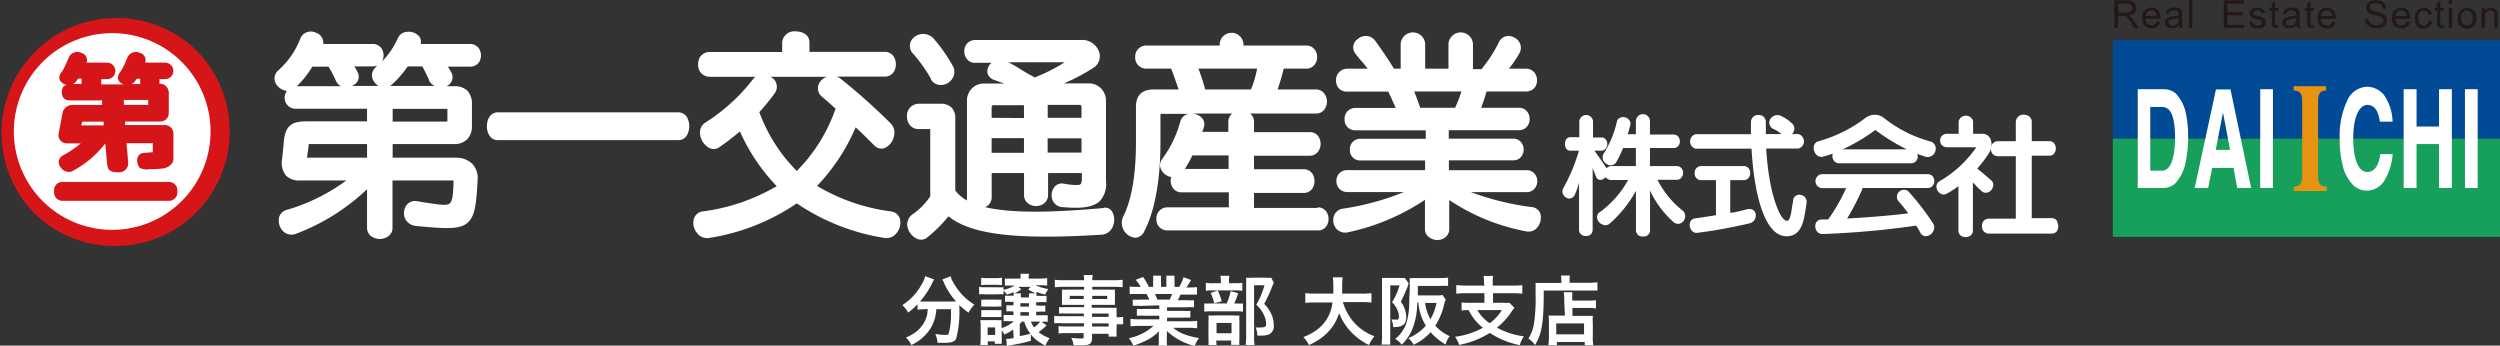 <svg xmlns="http://www.w3.org/2000/svg" viewBox="0 0 333.75 46.14">
  <rect x="0" y="0" width="333.75" height="46.14" fill="#333333" stroke="none"/>
  <defs>
    <style>
      .cls-1 {
        fill: #fff;
      }

      .cls-2 {
        fill: #d61518;
      }

      .cls-3 {
        fill: #014a96;
      }

      .cls-4 {
        fill: #16a05c;
      }

      .cls-5 {
        fill: #e89211;
      }

      .cls-6 {
        fill: #231815;
      }
    </style>
  </defs>
  <g id="レイヤー_2" data-name="レイヤー 2">
    <g id="works">
      <g>
        <path class="cls-1" d="M29.78,17.26A14.39,14.39,0,1,1,15.4,2.85,14.38,14.38,0,0,1,29.78,17.26"/>
        <path class="cls-2" d="M26.17,6.68A15.34,15.34,0,0,0,4.5,28.39a15.2,15.2,0,0,0,10.84,4.45,15.19,15.19,0,0,0,10.83-4.45,15.34,15.34,0,0,0,0-21.71m-10.83,24a13.13,13.13,0,1,1,0-26.25,13.13,13.13,0,0,1,0,26.25"/>
        <path class="cls-2" d="M22.57,26.81a1.12,1.12,0,0,0,1.11-1.12v-.3a1.11,1.11,0,0,0-1.11-1.1H8.32a1.09,1.09,0,0,0-1.1,1.1v.3a1.11,1.11,0,0,0,1.1,1.12Z"/>
        <path class="cls-2" d="M22,16.7l-5.3,0c0-.16,0-.31,0-.48h4.71a1.11,1.11,0,0,0,1.12-1.1V12.57a1.43,1.43,0,0,0,0-.23,1.16,1.16,0,0,0-.19-.61,1.13,1.13,0,0,0-1-.55h-.05v-.62h.74a1.09,1.09,0,0,0,1.11-1.09A1.11,1.11,0,0,0,22.1,8.36H19.38a1,1,0,0,0-.73-1.31A1.23,1.23,0,0,0,17,7.7a15.48,15.48,0,0,1-.82,1.75c-.64.71-.53,1.28,0,1.66l.34.16h-3v-.71h.73A1.09,1.09,0,0,0,15.4,9.47a1.11,1.11,0,0,0-1.11-1.11H11.56a1,1,0,0,0-.72-1.31,1.24,1.24,0,0,0-1.67.65,15.59,15.59,0,0,1-.81,1.75c-.65.71-.53,1.28,0,1.66a2.27,2.27,0,0,0,.5.23c-.48.12-.6.54-.6,1s.19,1.06,1.06,1.06h4.31c0,.16,0,.39,0,.61h-4a1.41,1.41,0,0,0-1.25.9l-.55,2.92a1.09,1.09,0,0,0,.23.92,1.14,1.14,0,0,0,.86.39h1.86a13,13,0,0,1-2.36,1.6A1,1,0,0,0,8,22.19a1.34,1.34,0,0,0,1.52.72,13.13,13.13,0,0,0,4.53-3.76c.17,1.6.18,2.45.33,3.15S15.34,23,16,23a1.19,1.19,0,0,0,1.11-1.27c0-.27-.11-1.31-.22-2.61H20.4v1.21c-.39,0-1.18.1-1.35.1a.91.91,0,0,0-.73.79,1.51,1.51,0,0,0,.35,1.19,1.94,1.94,0,0,0,1.24.18c.36,0,1,0,1.57-.08h.05c.57,0,1.62-.43,1.62-1.3V17.83a1.14,1.14,0,0,0-.33-.8A1.09,1.09,0,0,0,22,16.7M17.89,11a4.5,4.5,0,0,0,.36-.49h.47v.71H17.56a1.5,1.5,0,0,0,.33-.23m-7.46-.49h.46v.71H9.75a2.19,2.19,0,0,0,.33-.23c.09-.11.21-.28.35-.49m6.06,2.85h3.3V14H16.53a4.9,4.9,0,0,0,0-.61M11,16.24h2.84l0,.5h-3Z"/>
        <path class="cls-1" d="M62.76,5.87h-6.6a1.2,1.2,0,0,0-.19-1,1.84,1.84,0,0,0-1.62-.62,1.42,1.42,0,0,0-1.25.87A10.39,10.39,0,0,1,51,8.2a1.71,1.71,0,0,0,0-1.63,1.39,1.39,0,0,0-1.26-.7H43.15a1.4,1.4,0,0,0-1-1.51,1.51,1.51,0,0,0-2.06.79,10.85,10.85,0,0,1-3,4.3,1.43,1.43,0,0,0,0,2.06,1.85,1.85,0,0,0,1.21.62A1.72,1.72,0,0,0,38,13a1.46,1.46,0,0,0,1.49,1.52H49V16.2H41c-1.87,0-2.86.4-3.1,2.56l-.1,1.14-.13,1.28a2.74,2.74,0,0,0,.49,2.24,2.46,2.46,0,0,0,1.93.67h6.15a25.31,25.31,0,0,1-8,3.94,1.39,1.39,0,0,0-1,1.08,2,2,0,0,0,.62,1.82,1.61,1.61,0,0,0,1.68.27A28.15,28.15,0,0,0,49,25.26v5.15a1.38,1.38,0,0,0,.7,1.22,2,2,0,0,0,2,0,1.36,1.36,0,0,0,.7-1.22V24.09h8.15s0,.07,0,.19v.05c-.06,1.59-.12,2.47-.5,2.82s-1.48.17-3.35-.12l-1-.17a1.45,1.45,0,0,0-1.44.54,1.85,1.85,0,0,0-.19,1.77,1.8,1.8,0,0,0,1.5,1c3.88.37,5.78.49,6.84-.42s1.19-2.71,1.36-5.84a2.75,2.75,0,0,0-.68-2A3.07,3.07,0,0,0,61,21.05H52.42V19.23h8.14a2.45,2.45,0,0,0,1.79-.61A2.46,2.46,0,0,0,63,16.81V13.9a2.51,2.51,0,0,0-.62-1.81,2.49,2.49,0,0,0-1.79-.58h-1a1.3,1.3,0,0,0,.7-1.76,6.35,6.35,0,0,0-.51-.85h3A1.42,1.42,0,0,0,64,8.23a1.75,1.75,0,0,0,0-1.66,1.42,1.42,0,0,0-1.27-.7m-3,8.88V16c0,.18,0,.23-.2.23H52.42V14.53h7.15c.09,0,.13,0,.16.05s0,.08,0,.17M39.63,11.51A13.7,13.7,0,0,0,41.7,8.9h2.16a15,15,0,0,1,1,1.92,1.45,1.45,0,0,0,.67.69ZM49,19.23v1.82H41a.11.11,0,0,1,0-.1l.08-.63a7.13,7.13,0,0,0,.12-1s0-.09.19-.09ZM50.14,9a1.43,1.43,0,0,0-.46,1.34,1.93,1.93,0,0,0,.84,1.13H47a1.87,1.87,0,0,0,.7-.56,1.25,1.25,0,0,0,0-1.33,2.72,2.72,0,0,0-.42-.72h2.43a1.36,1.36,0,0,0,.68-.15,2.87,2.87,0,0,1-.31.29m2,2.47a2.34,2.34,0,0,0,.35-.29,12.9,12.9,0,0,0,2-2.32h1.94c.32.55.6,1.16.9,1.8v.08a1.68,1.68,0,0,0,.74.73Z"/>
        <path class="cls-1" d="M90.56,15H66.46c-1,0-1.46.93-1.46,1.87s.5,1.84,1.46,1.84h24.1A1.32,1.32,0,0,0,91.74,18a2.54,2.54,0,0,0,0-2.31A1.36,1.36,0,0,0,90.56,15"/>
        <path class="cls-1" d="M118.94,28.22a25.48,25.48,0,0,1-9.86-3.4A26.11,26.11,0,0,0,114.23,17c.85.77,1.7,1.63,2.51,2.44a1.33,1.33,0,0,0,1.24.37,2.16,2.16,0,0,0,1.35-1.56,1.8,1.8,0,0,0-.44-1.79,80.9,80.9,0,0,0-6.73-6,2.06,2.06,0,0,0-.44-.23h6.4a1.42,1.42,0,0,0,1.25-.72,2,2,0,0,0,0-1.86,1.41,1.41,0,0,0-1.25-.73H108.06V5.66c0-1-.91-1.47-1.83-1.47a1.62,1.62,0,0,0-1.81,1.47V6.94H94.68a1.52,1.52,0,0,0-1.47,1.65,1.53,1.53,0,0,0,1.47,1.66h6.15l-.2.19a24.73,24.73,0,0,1-6.46,5.92,1.55,1.55,0,0,0-.72,1.45,2.41,2.41,0,0,0,1.23,1.94A1.29,1.29,0,0,0,96,19.67a33,33,0,0,0,2.78-2.13,25.46,25.46,0,0,0,4.91,7.31,26.06,26.06,0,0,1-9.85,3.37,1.42,1.42,0,0,0-1.19.93,2.09,2.09,0,0,0,.44,2,1.68,1.68,0,0,0,1.55.62,28.53,28.53,0,0,0,11.73-4.62,28.79,28.79,0,0,0,11.74,4.62,1.67,1.67,0,0,0,1.55-.62,2.13,2.13,0,0,0,.46-2,1.42,1.42,0,0,0-1.2-.93m-9.36-17.39a1.44,1.44,0,0,0,.17,2.08c.64.53,1.26,1.1,1.82,1.59a21.9,21.9,0,0,1-5.18,8.32,21.61,21.61,0,0,1-5-7.85,28.09,28.09,0,0,0,2.07-2.54,1.47,1.47,0,0,0-.45-2.11.37.37,0,0,1-.14-.07h7.53a2,2,0,0,0-.84.58"/>
        <path class="cls-1" d="M124.26,10.55a1.49,1.49,0,0,0,1.28.8,1.84,1.84,0,0,0,1.63-.91,1.61,1.61,0,0,0,0-1.69,21.5,21.5,0,0,0-2.53-3.6A1.88,1.88,0,0,0,122,5a1.47,1.47,0,0,0-.08,2.19,20.21,20.21,0,0,1,2.37,3.34"/>
        <path class="cls-1" d="M147.45,27.76c-7.79.7-12.66.66-15.95-.11a1.08,1.08,0,0,0,.43-.27,1.39,1.39,0,0,0,.46-1.05V23.1h4.32V26a1.39,1.39,0,0,0,.7,1.27,1.81,1.81,0,0,0,1.8,0,1.42,1.42,0,0,0,.71-1.27V23.1h4.51v.6c0,.52-.05.77-.21.91s-1.05.12-2.22-.09a1.24,1.24,0,0,0-1.24.45,1.78,1.78,0,0,0-.24,1.76,1.51,1.51,0,0,0,1.38.92c2.58.23,4,0,4.88-.76a3.32,3.32,0,0,0,.87-2.67V13.5a2.32,2.32,0,0,0-.67-1.7,2.21,2.21,0,0,0-1.61-.67h-3.32a26.23,26.23,0,0,0,4.09-2.19,1.85,1.85,0,0,0,.6-2,2.4,2.4,0,0,0-2.49-1.6H130.17a1.44,1.44,0,0,0-1.43,1.54,1.53,1.53,0,0,0,.35,1,1.26,1.26,0,0,0,1.08.5h2.21a1.53,1.53,0,0,0-.57,1.3,1.32,1.32,0,0,0,.95,1c.3.12.65.25,1,.36l.33.11h-2.7a2.26,2.26,0,0,0-2.3,2.37V26.44a1.39,1.39,0,0,0,0,.33,5.15,5.15,0,0,1-1.56-1.34V15.84a2,2,0,0,0-.5-1.48,2,2,0,0,0-1.47-.51h-2.94a1.59,1.59,0,0,0-1.54,1.71,1.77,1.77,0,0,0,.38,1.13,1.45,1.45,0,0,0,1.16.54h1.45c.07,0,.09,0,.12,0a.63.63,0,0,1,0,.11v8.87a9,9,0,0,1-2.35,2.39,1.65,1.65,0,0,0-.71,1.6,2.29,2.29,0,0,0,1.3,1.68,1.27,1.27,0,0,0,1.34-.17,18.46,18.46,0,0,0,2.85-2.83c3.07,2.45,9.05,3.16,20.48,2.45a1.72,1.72,0,0,0,1.42-1,2.24,2.24,0,0,0-.06-2.1,1.1,1.1,0,0,0-1.08-.5m-3-12h-4.51V14h4.27a.25.25,0,0,1,.17.07.29.29,0,0,1,.07.18Zm0,4.64h-4.52V18.47h4.52Zm-12-4.64V14.29a.3.3,0,0,1,.08-.18.27.27,0,0,1,.19-.07h4.05v1.72Zm0,2.71h4.32V20.4h-4.32Zm5.78-8.1c-.68-.34-1.36-.74-2-1.15s-1.08-.63-1.53-.88h7.51a23.58,23.58,0,0,1-3.93,2"/>
        <path class="cls-1" d="M175.91,27.76h-8.5v-2H174a1.38,1.38,0,0,0,1.27-.7,1.91,1.91,0,0,0,0-1.77,1.4,1.4,0,0,0-1.27-.7h-6.59v-1.8h7.4a1.39,1.39,0,0,0,1.26-.71,1.78,1.78,0,0,0,0-1.76,1.34,1.34,0,0,0-1.26-.68h-7.4V16.28a1.41,1.41,0,0,0-.51-1.12h8.77a1.35,1.35,0,0,0,1.24-.71,1.77,1.77,0,0,0,0-1.78,1.37,1.37,0,0,0-1.24-.73h-5.11c.31-.89.62-1.95.82-2.78h3a1.38,1.38,0,0,0,1.23-.69,1.67,1.67,0,0,0,0-1.7,1.36,1.36,0,0,0-1.23-.69H166V5.84a1.59,1.59,0,0,0-3.17,0v.24H153a1.46,1.46,0,0,0-1.45,1.56A1.45,1.45,0,0,0,153,9.16h3.35c.26.65.67,1.86,1,2.78h-3.28c-1.63,0-2.42.77-2.42,2.35v4.77c0,4.36-.61,7.75-1.73,9.9a2,2,0,0,0,1.68,2.78,1.44,1.44,0,0,0,1.18-.9c1.87-3.63,2.14-8.89,2.14-11.67V15.38a.3.3,0,0,1,.05-.18.27.27,0,0,1,.17,0h3.93a1.75,1.75,0,0,0-.4,0,1.41,1.41,0,0,0-1.09,1,15,15,0,0,1-2.41,5,1.31,1.31,0,0,0-.16,1.44,1.91,1.91,0,0,0,1.34,1,1.78,1.78,0,0,0,.19,1.4,1.4,1.4,0,0,0,1.23.64h6.28v2h-8.22a1.46,1.46,0,0,0-1.45,1.55,1.44,1.44,0,0,0,1.45,1.53h20.08a1.32,1.32,0,0,0,1.24-.69,1.8,1.8,0,0,0,0-1.69,1.38,1.38,0,0,0-1.24-.7M167,11.94h-6.11a28.73,28.73,0,0,0-.9-2.78h7.83a13,13,0,0,1-.82,2.78m-7.78,8.81h4.8v1.8h-5.84a16.58,16.58,0,0,0,1-1.8m5.32-5.59a1.41,1.41,0,0,0-.52,1.12V17.6h-3.47v-.05a3.24,3.24,0,0,0,.19-.52,1.26,1.26,0,0,0-.25-1.29,1.94,1.94,0,0,0-1.27-.58Z"/>
        <path class="cls-1" d="M204.53,27.65a36.25,36.25,0,0,1-8.16-2h7.42a1.36,1.36,0,0,0,1.23-.69,1.54,1.54,0,0,0,0-1.55,1.34,1.34,0,0,0-1.23-.69H193.43V21.4H202a1.27,1.27,0,0,0,1.2-.66,1.54,1.54,0,0,0,0-1.55,1.31,1.31,0,0,0-1.2-.68h-8.59V17.38h9.38a1.38,1.38,0,0,0,1.21-.69,1.65,1.65,0,0,0,0-1.61,1.36,1.36,0,0,0-1.21-.69h-5.06c.31-.77.55-1.61.73-2.18h5.26a1.44,1.44,0,0,0,1.27-.67,1.76,1.76,0,0,0,0-1.64,1.41,1.41,0,0,0-1.24-.73h-2.31A14.55,14.55,0,0,0,202.9,7a1.5,1.5,0,0,0-.78-2,1.42,1.42,0,0,0-2,.6,18.44,18.44,0,0,1-2.34,3.63h-1.14V5.84a1.64,1.64,0,0,0-3.27,0V9.17h-3.11V5.84a1.64,1.64,0,0,0-3.27,0V9.17h-.9c-.4-.67-1.35-2.16-2.54-3.78a1.58,1.58,0,0,0-2.28-.19,1.35,1.35,0,0,0-.34,1.94,14.12,14.12,0,0,0,1,1.2c.24.3.46.56.66.83h-2.77a1.51,1.51,0,0,0-1.46,1.59,1.48,1.48,0,0,0,.35,1,1.4,1.4,0,0,0,1.11.47h5.51c.31.61.67,1.45,1,2.18h-5.39a1.42,1.42,0,0,0-1.44,1.5,1.41,1.41,0,0,0,1.44,1.49h9.4v1.13h-8.62A1.38,1.38,0,0,0,180.21,20a1.36,1.36,0,0,0,1.42,1.42h8.62v1.29h-10.4a1.41,1.41,0,0,0-1.44,1.47,1.43,1.43,0,0,0,1.44,1.46h7.57a35,35,0,0,1-8.18,2.22,1.44,1.44,0,0,0-1.17,1,1.76,1.76,0,0,0,.4,1.75A1.61,1.61,0,0,0,180,31a29.5,29.5,0,0,0,10.23-4.32v3.86A1.33,1.33,0,0,0,191,31.8a1.71,1.71,0,0,0,1.77,0,1.34,1.34,0,0,0,.7-1.24V26.7a27.46,27.46,0,0,0,10.3,4.19,1.5,1.5,0,0,0,1.47-.53,2.07,2.07,0,0,0,.39-1.87,1.35,1.35,0,0,0-1.06-.84M189.61,14.39c-.23-.64-.53-1.48-.82-2.18h6.31a17.38,17.38,0,0,1-.85,2.18Z"/>
        <path class="cls-1" d="M237.93,18a.84.84,0,0,0,.88.17,1.11,1.11,0,0,0,.72-.82.93.93,0,0,0-.34-.91,5.11,5.11,0,0,0-1.38-.94,1.11,1.11,0,0,0-1.5.44.92.92,0,0,0,.39,1.25,4.29,4.29,0,0,1,1.23.81"/>
        <path class="cls-1" d="M221.27,24h2.55a.8.8,0,0,0,.74-.42,1,1,0,0,0,0-1,.83.83,0,0,0-.74-.41h-3.55V19.76h3.13a.81.81,0,0,0,.74-.38,1.12,1.12,0,0,0,0-1,.83.83,0,0,0-.74-.42h-3.13V16.18a.94.94,0,0,0-1.88,0v1.74H217.3c.12-.37.23-.77.34-1.2a.76.76,0,0,0-.23-.79,1,1,0,0,0-1-.26.75.75,0,0,0-.57.63,13.18,13.18,0,0,1-1.77,4.23,1,1,0,0,0,.42,1.36.87.87,0,0,0,1.27-.23,13.6,13.6,0,0,0,.92-1.9h1.71v2.41h-3.27a.81.81,0,0,0-.64.31c-.26-.44-.63-.95-1.06-1.58l-.57-.79h.93a.75.75,0,0,0,.66-.39,1,1,0,0,0,0-1,.71.71,0,0,0-.66-.37h-1.11V16.18a.92.92,0,0,0-1.83,0v2.14h-1.23c-.47,0-.69.44-.69.89s.22.9.69.9h1.18a24.12,24.12,0,0,1-2.08,5,.88.88,0,0,0,0,.9,1,1,0,0,0,.84.5.86.86,0,0,0,.7-.54,10,10,0,0,0,.55-1.59v6.26a.84.84,0,0,0,.42.76,1.19,1.19,0,0,0,1,0,.84.84,0,0,0,.4-.76V22.45c.19.44.36.9.45,1.12a.64.64,0,0,0,.53.45,1,1,0,0,0,.76-.38.86.86,0,0,0,.71.39h2.28a13,13,0,0,1-3.83,4.33.73.73,0,0,0-.31.7A1.15,1.15,0,0,0,214,30a.84.84,0,0,0,.89-.15,16.2,16.2,0,0,0,3.51-4.37v5.23a.86.86,0,0,0,.42.76,1.28,1.28,0,0,0,1.05,0,.83.83,0,0,0,.41-.76V25.43a12.89,12.89,0,0,0,3.23,4.3.91.91,0,0,0,1.24-.23,1,1,0,0,0-.05-1.33A12.39,12.39,0,0,1,221.27,24"/>
        <path class="cls-1" d="M233.29,27.93c-.56.12-.95.27-2.09.47l-.21,0V24.05h1.79a.85.85,0,0,0,.74-.42,1.09,1.09,0,0,0,0-1.05.84.84,0,0,0-.74-.41h-5.7a.87.87,0,0,0-.84.94.86.86,0,0,0,.84.94h2v4.67l-.36.07-2.44.37a.71.71,0,0,0-.63.48,1.1,1.1,0,0,0,.17,1.1.79.79,0,0,0,.8.34,67,67,0,0,0,7-1.28,1.07,1.07,0,0,0,.75-1.28.8.8,0,0,0-1-.59"/>
        <path class="cls-1" d="M257.79,18.91a17.26,17.26,0,0,1-6.27-3.15,2,2,0,0,0-2.5,0,18.71,18.71,0,0,1-6.29,3.11.83.83,0,0,0-.58.63,1.29,1.29,0,0,0,.38,1.19.87.87,0,0,0,.89.21,12.5,12.5,0,0,0,1.26-.39,1,1,0,0,0,0,.67.9.9,0,0,0,.86.62h9.56a.87.87,0,0,0,.85-.55,1,1,0,0,0,0-.71c.4.15.95.33,1.13.39a1.06,1.06,0,0,0,1.29-.77,1,1,0,0,0-.57-1.25m-7.5-1.54h.09a25.05,25.05,0,0,0,4.17,2.57H246a25,25,0,0,0,4.33-2.57"/>
        <path class="cls-1" d="M248.64,25.1h8.72a.82.82,0,0,0,.74-.43,1,1,0,0,0,0-1,.83.83,0,0,0-.74-.42H243.21a.94.94,0,0,0,0,1.87h3.25a24.77,24.77,0,0,1-2.4,4.18c-.31,0-.59,0-.9,0a.86.86,0,0,0-.71.41,1.14,1.14,0,0,0,.06,1.1.92.92,0,0,0,.86.43,116.33,116.33,0,0,0,12.44-1.12c.21.32.41.65.59,1a.76.76,0,0,0,.67.41,1.17,1.17,0,0,0,1-.63,1,1,0,0,0,0-1.07,34.07,34.07,0,0,0-3.31-4.29.94.94,0,0,0-1.35,1.28,19.91,19.91,0,0,1,1.34,1.66c-1.62.21-4.59.5-8.16.69a32.73,32.73,0,0,0,2-3.85Z"/>
        <path class="cls-1" d="M274.64,29.55a.81.81,0,0,0-.71-.43h-2.69V20.78h2.34a.77.77,0,0,0,.73-.41,1.15,1.15,0,0,0,0-1.11.83.83,0,0,0-.73-.42h-2.34V16.3a.92.92,0,0,0-.34-.76,1.26,1.26,0,0,0-.72-.23,1,1,0,0,0-1.07,1v2.54h-2.43a.91.91,0,0,0-.87,1,.88.88,0,0,0,.87,1h2.43v8.34h-3.63a.9.9,0,0,0-.88,1,.92.92,0,0,0,.88,1h8.45a.83.83,0,0,0,.71-.4,1.19,1.19,0,0,0,0-1.13"/>
        <path class="cls-1" d="M265.38,25.69a1.1,1.1,0,0,0,.71-.87.74.74,0,0,0-.3-.77l-1-.87-.83-.68a13.67,13.67,0,0,0,1.58-2.09,2,2,0,0,0,.15-1.94,1.19,1.19,0,0,0-1.16-.61h-1.12V16.18a1,1,0,0,0-1.93,0v1.68H259.9a.9.9,0,0,0,0,1.8h3.94a15.29,15.29,0,0,1-4.9,4.53.8.8,0,0,0-.43.74,1.1,1.1,0,0,0,.56.92.81.81,0,0,0,.84,0,13.06,13.06,0,0,0,1.54-1v5.94a.8.8,0,0,0,.41.73,1.17,1.17,0,0,0,1.09,0,.8.8,0,0,0,.43-.73V24.36c.14.14.29.28.44.46s.53.52.74.71a.86.86,0,0,0,.82.16"/>
        <path class="cls-1" d="M235.79,19.83h4.3a1,1,0,0,0,0-1.93h-4.35V16.3a1,1,0,0,0-.43-.82,1.21,1.21,0,0,0-1.11,0,1,1,0,0,0-.45.84v.27c0,.15,0,1.17,0,1.33h-7.39a1,1,0,0,0,0,1.93h7.47c.34,6.07,1.74,11.69,4.67,11.69,2,0,2.31-2,2.59-3.87l.08-.55a.93.93,0,0,0-.79-1.1.82.82,0,0,0-1,.73c0,.23-.09.52-.13.81-.12.85-.26,1.92-.7,1.92-.88,0-2.42-3.56-2.76-9.63"/>
        <polyline class="cls-3" points="332.2 18.51 333.75 18.51 333.75 5.39 282.06 5.39 282.06 18.51 283.9 18.51"/>
        <polyline class="cls-4" points="283.9 18.51 282.06 18.51 282.06 31.62 333.75 31.62 333.75 18.51 332.2 18.51"/>
        <path class="cls-1" d="M290.61,12.62a2.39,2.39,0,0,0-1.71-.71h-3.51V25.1h3.45a2.31,2.31,0,0,0,1.62-.69,5.76,5.76,0,0,0,1.33-2.81,16.14,16.14,0,0,0,.33-3.39,14.94,14.94,0,0,0-.29-3,5.33,5.33,0,0,0-1.22-2.56m-.24,5.78c0,1-.11,4.35-1.73,4.35h-1.58v-8.5h1.55a1.29,1.29,0,0,1,.93.36c.55.56.83,1.83.83,3.79"/>
        <path class="cls-1" d="M297.77,11.94v0h-1.94v0L293,25.05v.05h1.79l0,0,.53-2.67h2.86l.49,2.67v0h1.85v-.05Zm-1,3.07.94,5H295.8Z"/>
        <polygon class="cls-1" points="301.77 11.91 301.74 11.91 301.74 11.94 301.74 25.08 301.74 25.1 301.77 25.1 303.42 25.1 303.44 25.1 303.44 25.08 303.44 11.94 303.44 11.91 303.42 11.91 301.77 11.91"/>
        <path class="cls-5" d="M310.54,12.08h0v-.57H306.2v.57h.05c.58.07,1.09.12,1.09,1.43v10c0,1.25-.45,1.33-1.12,1.42h0v.57h4.39v-.57h0c-.65-.08-1.15-.13-1.15-1.42v-10c0-1.36.54-1.39,1.13-1.43"/>
        <path class="cls-1" d="M317.77,20.54h0v0c-.19,1.57-.81,2.42-1.71,2.42a1.21,1.21,0,0,1-.9-.38c-.64-.64-1-2.11-1-4.05,0-2.58.57-3.67,1.05-4.15A1.29,1.29,0,0,1,316,14c1.33,0,1.58,1.45,1.71,2.24v0h1.7v0a6.56,6.56,0,0,0-.85-3.08A2.91,2.91,0,0,0,316,11.58a3,3,0,0,0-2.6,1.75,11,11,0,0,0-1.05,5.2,14.37,14.37,0,0,0,.45,3.77,5.5,5.5,0,0,0,1.26,2.32,2.59,2.59,0,0,0,1.91.83,2.79,2.79,0,0,0,2.37-1.38,8,8,0,0,0,1.08-3.49v0h-1.66Z"/>
        <polygon class="cls-1" points="325.65 11.91 325.61 11.91 325.61 11.94 325.61 16.89 322.61 16.89 322.61 11.94 322.61 11.91 322.58 11.91 320.92 11.91 320.89 11.91 320.89 11.94 320.89 25.08 320.89 25.1 320.92 25.1 322.58 25.1 322.61 25.1 322.61 25.08 322.61 19.23 325.61 19.23 325.61 25.08 325.61 25.1 325.65 25.1 327.29 25.1 327.32 25.1 327.32 25.08 327.32 11.94 327.32 11.91 327.29 11.91 325.65 11.91"/>
        <polygon class="cls-1" points="330.74 11.91 329.11 11.91 329.07 11.91 329.07 11.94 329.07 25.08 329.07 25.1 329.11 25.1 330.74 25.1 330.77 25.1 330.77 25.08 330.77 11.94 330.77 11.91 330.74 11.91"/>
        <path class="cls-6" d="M282.76.48h1.14a1.06,1.06,0,0,1,.53.09.54.54,0,0,1,.27.49.55.55,0,0,1-.31.52,1.21,1.21,0,0,1-.59.1h-1Zm-.49,3.25h.49V2.12h.55c.41,0,.57,0,1.12.83l.46.78h.61l-.64-1a1.65,1.65,0,0,0-.69-.67h0c.63-.07,1-.4,1-1a1,1,0,0,0-.58-.91,1.63,1.63,0,0,0-.73-.11h-1.62Z"/>
        <path class="cls-6" d="M288.41,2.93a1.12,1.12,0,0,1-1.17.85A1.22,1.22,0,0,1,286,2.43,1.24,1.24,0,0,1,287.21,1c.22,0,1.25.05,1.2,1.5h-2c0,.63.4.89.81.89a.68.68,0,0,0,.69-.54Zm-.47-.79a.78.78,0,0,0-.06-.32.71.71,0,0,0-.67-.43.76.76,0,0,0-.76.75Z"/>
        <path class="cls-6" d="M290.87,2.56a.78.78,0,0,1-.21.62.85.85,0,0,1-.64.26c-.39,0-.52-.23-.52-.42,0-.35.35-.4.62-.46a4,4,0,0,0,.75-.16Zm-1.34-.68c.06-.2.12-.49.69-.49s.67.36.65.65a5.92,5.92,0,0,1-.81.17c-.29,0-1.05.12-1.05.83,0,.42.32.74.91.74a1.44,1.44,0,0,0,1-.37,1,1,0,0,0,.08.32h.47c-.15-.25-.15-.43-.15-1.11V2c0-.47,0-1-1-1s-1.14.57-1.2.82Z"/>
        <rect class="cls-6" x="292.22" y="0.04" width="0.45" height="3.69"/>
        <polygon class="cls-6" points="296.88 0.04 299.54 0.04 299.54 0.5 297.37 0.5 297.37 1.61 299.4 1.61 299.4 2.05 297.37 2.05 297.37 3.3 299.62 3.3 299.62 3.73 296.88 3.73 296.88 0.04"/>
        <path class="cls-6" d="M300.7,2.87a.59.59,0,0,0,.68.54c.48,0,.61-.23.61-.41s-.17-.29-.43-.36l-.3-.08c-.42-.08-.93-.22-.93-.78,0-.4.33-.76,1-.76.94,0,1,.52,1.06.73l-.44.07a.52.52,0,0,0-.59-.44c-.18,0-.58.06-.58.35s.2.26.63.4c.7.17,1.08.27,1.08.82s-.38.83-1.07.83c-1,0-1.09-.6-1.15-.85Z"/>
        <path class="cls-6" d="M304.23,3.73c-.07,0-.18,0-.33,0-.62,0-.62-.36-.62-.81V1.44h-.34V1.06h.34V.42l.45-.28v.92h.45v.38h-.45V3c0,.21,0,.39.24.39a.62.62,0,0,0,.21,0Z"/>
        <path class="cls-6" d="M306.55,2.56a.81.81,0,0,1-.21.62.85.85,0,0,1-.64.26c-.4,0-.54-.23-.54-.42,0-.35.37-.4.65-.46a3.85,3.85,0,0,0,.74-.16Zm-1.34-.68c.05-.2.14-.49.69-.49s.65.36.65.65a5.92,5.92,0,0,1-.81.17c-.29,0-1.05.12-1.05.83,0,.42.32.74.9.74a1.42,1.42,0,0,0,1-.37,1.71,1.71,0,0,0,.1.32h.46C307,3.48,307,3.3,307,2.62V2c0-.47,0-1-1-1s-1.15.57-1.2.82Z"/>
        <path class="cls-6" d="M308.91,3.73c-.05,0-.17,0-.33,0C308,3.76,308,3.4,308,3V1.44h-.33V1.06H308V.42l.46-.28v.92h.45v.38h-.45V3c0,.21,0,.39.25.39a.64.64,0,0,0,.2,0Z"/>
        <path class="cls-6" d="M309.87,2.14a.76.76,0,0,1,.76-.76.74.74,0,0,1,.67.44,1.43,1.43,0,0,1,.07.32Zm1.48.73a.69.69,0,0,1-.71.54c-.4,0-.76-.26-.81-.89h2c.05-1.45-1-1.5-1.19-1.5a1.25,1.25,0,0,0-1.26,1.41,1.22,1.22,0,0,0,1.27,1.35,1.08,1.08,0,0,0,1.16-.85Z"/>
        <path class="cls-6" d="M316.18,2.51a1,1,0,0,0,.1.36,1.06,1.06,0,0,0,1,.49c.51,0,.91-.22.91-.62s-.36-.53-1.11-.72c-.47-.11-1.19-.27-1.19-1,0-.57.45-1,1.27-1s1.36.38,1.38,1.11l-.47,0c0-.28-.12-.7-.88-.7-.32,0-.85.08-.85.56,0,.3.21.44.88.58s1.44.3,1.44,1.11c0,.63-.53,1.09-1.35,1.09S316,3.46,315.82,3a1.26,1.26,0,0,1-.1-.44Z"/>
        <path class="cls-6" d="M319.8,2.14a.76.76,0,0,1,.76-.76.7.7,0,0,1,.67.44,1.49,1.49,0,0,1,.08.32Zm1.49.73a.71.71,0,0,1-.71.54c-.41,0-.76-.26-.8-.89h2c0-1.45-1-1.5-1.21-1.5a1.24,1.24,0,0,0-1.24,1.41,1.21,1.21,0,0,0,1.26,1.35,1.08,1.08,0,0,0,1.16-.85Z"/>
        <path class="cls-6" d="M324.68,2.81a1.07,1.07,0,0,1-1.1,1c-.89,0-1.21-.66-1.21-1.38,0-1.1.67-1.38,1.21-1.38a1,1,0,0,1,.89.43.71.71,0,0,1,.17.4l-.44.08a.6.6,0,0,0-.61-.54c-.71,0-.75.69-.75,1,0,.16,0,1,.73,1a.66.66,0,0,0,.67-.65Z"/>
        <path class="cls-6" d="M326.31,3.73c-.07,0-.19,0-.34,0-.63,0-.63-.36-.63-.81V1.44H325V1.06h.32V.42l.45-.28v.92h.47v.38h-.47V3c0,.21,0,.39.27.39a.69.69,0,0,0,.2,0Z"/>
        <path class="cls-6" d="M326.91.57h.44V0h-.44Zm0,3.16h.44V1.06h-.44Z"/>
        <path class="cls-6" d="M328.54,2.4c0-.86.51-1,.79-1s.78.29.78,1c0,.39-.15,1-.78,1-.26,0-.79-.13-.79-1m-.46,0a1.49,1.49,0,0,0,.27,1,1.24,1.24,0,0,0,1,.43,1.32,1.32,0,0,0,1-.43,1.42,1.42,0,0,0,.27-1,1.26,1.26,0,0,0-2.21-.9,1.45,1.45,0,0,0-.28.94"/>
        <path class="cls-6" d="M331.29,1.07h.42v.39h0a.93.93,0,0,1,.83-.44,1,1,0,0,1,.8.38,1.44,1.44,0,0,1,.11.7V3.73H333V2.12c0-.24,0-.72-.56-.72a.7.7,0,0,0-.61.34,1.2,1.2,0,0,0-.09.54V3.73h-.47Z"/>
        <path class="cls-1" d="M123.35,41.28a6.81,6.81,0,0,0-.86.06v-.73a8.11,8.11,0,0,1-1.25,1.12,3.68,3.68,0,0,0-.78-1,7.58,7.58,0,0,0,2.64-2.87,2.66,2.66,0,0,0,.4-1l1.21.45a2.51,2.51,0,0,0-.27.51,11.18,11.18,0,0,1-1.62,2.43,3.51,3.51,0,0,0,.53,0H127c.24,0,.39,0,.63,0A9.79,9.79,0,0,1,126,37.72c0-.08-.14-.28-.21-.4l1.11-.44a3.62,3.62,0,0,0,.39.87,7.86,7.86,0,0,0,2.79,2.92,4.59,4.59,0,0,0-.77,1.07,9.33,9.33,0,0,1-1.24-1V41a14.14,14.14,0,0,1-.42,4.2c-.22.42-.59.56-1.48.56-.2,0-.36,0-1,0a4.45,4.45,0,0,0-.3-1.18,8.22,8.22,0,0,0,1.21.13c.37,0,.49,0,.57-.17a10.06,10.06,0,0,0,.31-2.68v-.58H125a5.41,5.41,0,0,1-.79,2.58,6,6,0,0,1-2.54,2.2,3.46,3.46,0,0,0-.73-1,5.33,5.33,0,0,0,1.55-.93,4,4,0,0,0,1.32-2.29c0-.16,0-.29.06-.58Z"/>
        <path class="cls-1" d="M135.26,44a7.46,7.46,0,0,1-1.17.66,2.76,2.76,0,0,0-.36-.55V45.2c0,.2,0,.54,0,.7h-.92v-.33h-.94v.49h-1a9.3,9.3,0,0,0,.05-1V43.58a5.66,5.66,0,0,0-.05-.84c.25,0,.4,0,.7,0h1.52a4.32,4.32,0,0,0,.62,0,5.27,5.27,0,0,0,0,.77v.29a3.9,3.9,0,0,0,1.62-.91h-.5a6,6,0,0,0-.85,0v-.84c.2,0,.44,0,.92,0h.4v-.47h-.1a4.87,4.87,0,0,0-.84,0v-.83a5,5,0,0,0,.84,0h.1v-.45H135a5.3,5.3,0,0,0-.83,0v-.83a8.17,8.17,0,0,0,.84,0h.32c0-.23,0-.37,0-.47a8.62,8.62,0,0,1-.92.33,2.79,2.79,0,0,0-.44-.53v.49a7.29,7.29,0,0,0-.79,0h-1.69a5.66,5.66,0,0,0-.78,0v-1a3.32,3.32,0,0,0,.78.06h1.69a5.11,5.11,0,0,0,.79,0v.35a5.17,5.17,0,0,0,1.47-.57h-.48a7.32,7.32,0,0,0-.81,0v-.94c.36,0,.58,0,1,0h1.09v-.06a3.69,3.69,0,0,0,0-.58h1.14a2.29,2.29,0,0,0-.06.58v.06h1.41a7.45,7.45,0,0,0,1.07-.06v1a8.21,8.21,0,0,0-1.05-.05h-.53a6.62,6.62,0,0,0,1.73.5,6.86,6.86,0,0,0-.42.75,8.11,8.11,0,0,1-1.17-.37c0,.15,0,.24,0,.53h.35a6.11,6.11,0,0,0,1,0v.85a8.06,8.06,0,0,0-1,0h-.38v.45h.3a4.56,4.56,0,0,0,.92,0v.83a5.16,5.16,0,0,0-.92,0h-.3v.47h.54c.56,0,.74,0,1,0v.87a3.8,3.8,0,0,0-.81,0l.66.49a13.06,13.06,0,0,1-1.07.9,5.68,5.68,0,0,0,1.48.8,4.51,4.51,0,0,0-.57,1,8.27,8.27,0,0,1-1.31-.85,4.83,4.83,0,0,1-.63-.66l0,.85a17.43,17.43,0,0,1-1.9.45l-.86.16-.43.07-.11-.94c.24,0,.53,0,1-.1ZM131,37.07a4.44,4.44,0,0,0,.82.06h1.13a4.39,4.39,0,0,0,.81-.06v1a5.82,5.82,0,0,0-.81-.05H131.8a6.09,6.09,0,0,0-.82.05ZM131,40a5.36,5.36,0,0,0,.64,0h1.42a3.59,3.59,0,0,0,.63,0v.93a3.77,3.77,0,0,0-.63,0h-1.42a4,4,0,0,0-.64,0Zm0,1.4c.21,0,.32,0,.64,0h1.42a3.65,3.65,0,0,0,.63,0v.93H131Zm.85,3.31h1v-1h-1Zm5.51-5a2.62,2.62,0,0,0,0-.55h.9a9.51,9.51,0,0,1-1-.52l.32-.34h-1.65l.42.32a6.9,6.9,0,0,1-.9.54h.84a3.56,3.56,0,0,0,0,.55Zm-1.22,5.16a14.2,14.2,0,0,0,1.42-.32,5,5,0,0,1-.83-1.62h-.31a1.78,1.78,0,0,1-.28.32Zm1.22-4.39h-1.14v.45h1.14Zm0,1.19h-1.14v.47h1.14Zm.27,1.26a2.59,2.59,0,0,0,.42.77,3.14,3.14,0,0,0,.81-.77Z"/>
        <path class="cls-1" d="M144.68,41.86h-2.37a8.41,8.41,0,0,0-.93,0V41a7.56,7.56,0,0,0,1,0h2.35V40.7h-2.12c-.36,0-.61,0-.84,0,0-.21,0-.42,0-.65v-.68c0-.27,0-.46,0-.71a6.8,6.8,0,0,0,.84,0h2.12v-.37h-2.74a9.42,9.42,0,0,0-1.17.06v-1a9,9,0,0,0,1.22.06h2.69a3.82,3.82,0,0,0-.06-.69h1.22a2.47,2.47,0,0,0-.07.69h2.81a9.45,9.45,0,0,0,1.24-.06v1a9.71,9.71,0,0,0-1.18-.06h-2.87v.37H148a6.89,6.89,0,0,0,.85,0,7,7,0,0,0,0,.71v.68a6.18,6.18,0,0,0,0,.65c-.23,0-.49,0-.81,0h-2.3v.38H148a8.67,8.67,0,0,0,1.07,0,7.12,7.12,0,0,0,0,.93v.34a4.46,4.46,0,0,0,.87-.05v1a8.11,8.11,0,0,0-.87,0v.56a8.87,8.87,0,0,0,0,1.08H148v-.38h-2.21V45c0,.91-.25,1.1-1.47,1.1l-1,0a2.77,2.77,0,0,0-.31-1,11.34,11.34,0,0,0,1.28.09c.3,0,.38,0,.38-.24v-.48h-2.35a5.62,5.62,0,0,0-1,.06v-1a5.76,5.76,0,0,0,1,.05h2.39v-.42h-2.87a7.47,7.47,0,0,0-1.1,0v-1a6.7,6.7,0,0,0,1.08.05h2.89Zm-1.87-1.94h1.87V39.5h-1.87Zm3,0h2V39.5h-2ZM148,41.86h-2.21v.44H148Zm-2.21,1.73H148v-.42h-2.21Z"/>
        <path class="cls-1" d="M152.22,40.84a6.14,6.14,0,0,0-1,0V40a8.63,8.63,0,0,0,1,0h1.22c-.16-.34-.27-.56-.38-.75H152c-.48,0-.86,0-1.19,0v-1a11.31,11.31,0,0,0,1.14.05h.33a4.25,4.25,0,0,0-.68-.94l1-.38a7.52,7.52,0,0,1,.77,1.32h.57v-.71a5.94,5.94,0,0,0,0-.79H155a7,7,0,0,0,0,.74v.76h.71v-.76c0-.31,0-.54,0-.74h1.09a5.5,5.5,0,0,0,0,.79v.71h.63A5.27,5.27,0,0,0,158,37l1,.38a8.67,8.67,0,0,1-.62,1h.29a10.53,10.53,0,0,0,1.13-.05v1c-.31,0-.7,0-1.2,0h-1c-.18.39-.23.48-.37.75h1.17a8.69,8.69,0,0,0,1,0v.94a6,6,0,0,0-1,0H155.8v.48h2.11a6,6,0,0,0,1,0v.91a9.66,9.66,0,0,0-1,0H155.8v.48h2.81a8.83,8.83,0,0,0,1.21-.06v1a10.64,10.64,0,0,0-1.2-.07h-2a5.2,5.2,0,0,0,1.36.82,10,10,0,0,0,2.09.55,3.82,3.82,0,0,0-.57,1.05,8.16,8.16,0,0,1-3.73-2,4.89,4.89,0,0,1,0,.69v.5a6,6,0,0,0,.06,1h-1.18a6.38,6.38,0,0,0,.05-1v-.5a3.86,3.86,0,0,1,.05-.66,6.6,6.6,0,0,1-1.45,1.1,12.15,12.15,0,0,1-2,.84,4.11,4.11,0,0,0-.6-1A7.07,7.07,0,0,0,154,43.5h-1.87a10.68,10.68,0,0,0-1.21.07v-1a9.28,9.28,0,0,0,1.2.06h2.65v-.48h-2a9.34,9.34,0,0,0-1,0v-.91a5.89,5.89,0,0,0,1,0h2v-.48Zm3.93-.84c.14-.32.23-.49.33-.75h-2.29a5.11,5.11,0,0,1,.31.75Z"/>
        <path class="cls-1" d="M165.08,40.51a5.4,5.4,0,0,0,.86,0v1.1a4.66,4.66,0,0,0-.81-.05h-3.36a6.47,6.47,0,0,0-1,.05v-1.1a7.83,7.83,0,0,0,1,0h2a8.49,8.49,0,0,0,.52-1.64l1,.27a8.43,8.43,0,0,1-.53,1.37Zm-.13-2.7a5,5,0,0,0,.9-.06v1.08a3.49,3.49,0,0,0-.84-.06H161.8a3.65,3.65,0,0,0-.82.06V37.75a5.08,5.08,0,0,0,1,.06h1v-.28a3,3,0,0,0-.06-.71h1.2a4.73,4.73,0,0,0-.05.71v.28Zm-2.54,8.25h-1.08a8.54,8.54,0,0,0,0-1V42.92a5.5,5.5,0,0,0,0-.81,6,6,0,0,0,.81,0h2.59a3.76,3.76,0,0,0,.73,0,5.72,5.72,0,0,0,0,.73v2.44a5.26,5.26,0,0,0,0,.76h-1.1v-.58h-2Zm.16-7.28a8.12,8.12,0,0,1,.53,1.44l-1,.27a6.86,6.86,0,0,0-.47-1.39Zm-.16,5.71h2V43.11h-2Zm7.64-6.74c-.06.15-.1.23-.2.45a19,19,0,0,1-1.08,2.37,4.64,4.64,0,0,1,1,1.47,3.55,3.55,0,0,1,.28,1.38,1.2,1.2,0,0,1-.7,1.25,2.76,2.76,0,0,1-1,.13h-.5a2.56,2.56,0,0,0-.23-1.09,5.78,5.78,0,0,0,.75,0c.5,0,.66-.11.66-.42a2.8,2.8,0,0,0-.32-1.29,4,4,0,0,0-1-1.31,11.15,11.15,0,0,0,1.1-2.61h-1.39v6.81a7.26,7.26,0,0,0,.06,1.18h-1.18a9.94,9.94,0,0,0,.06-1.16v-7a7.87,7.87,0,0,0,0-.84,5.16,5.16,0,0,0,.82,0h1.74a3.79,3.79,0,0,0,.79,0Z"/>
        <path class="cls-1" d="M179.28,40.33A7,7,0,0,0,180.73,43a6.59,6.59,0,0,0,2.76,1.88,4.62,4.62,0,0,0-.73,1.18,8.31,8.31,0,0,1-2.48-1.84,7.55,7.55,0,0,1-1.51-2.43,6.19,6.19,0,0,1-1.63,2.69,7.77,7.77,0,0,1-2.4,1.58A3.9,3.9,0,0,0,174,45a7.83,7.83,0,0,0,1.62-.84,5.16,5.16,0,0,0,2.26-3.78h-2.37a9.21,9.21,0,0,0-1.25.06V39.13a7.9,7.9,0,0,0,1.26.07H178c0-.52,0-.67,0-1.18a7,7,0,0,0-.07-1h1.32a7.8,7.8,0,0,0-.07,1.18c0,.4,0,.64,0,1h2.65a8.33,8.33,0,0,0,1.26-.07v1.26a11,11,0,0,0-1.25-.06Z"/>
        <path class="cls-1" d="M184.5,38.05c0-.37,0-.68,0-.95l.66,0h1.7a3.82,3.82,0,0,0,.68,0l.52.74a1.69,1.69,0,0,0-.11.23.17.17,0,0,1,0,.08s0,.1-.07.2a20.1,20.1,0,0,1-.87,1.92,3.68,3.68,0,0,1,.73,2c0,1-.47,1.39-1.57,1.39h-.2a2,2,0,0,0-.22-1l.5,0a1.2,1.2,0,0,0,.36,0,.45.45,0,0,0,.15-.38,2.47,2.47,0,0,0-.16-.79,3.23,3.23,0,0,0-.76-1.14,9.05,9.05,0,0,0,1-2.25h-1.24V45a8.84,8.84,0,0,0,0,1h-1.16a9,9,0,0,0,.06-1.17ZM193,40a7.92,7.92,0,0,0-.3,1,8.63,8.63,0,0,1-1.09,2.48,5.8,5.8,0,0,0,1.93,1.4,3,3,0,0,0-.55,1.11,7.76,7.76,0,0,1-2-1.64,7.18,7.18,0,0,1-2.27,1.68,3.09,3.09,0,0,0-.71-.89,6.31,6.31,0,0,0,2.34-1.66,7,7,0,0,1-1-3.07h-.15a9.75,9.75,0,0,1-.57,3.32,6.25,6.25,0,0,1-1.5,2.29,2.84,2.84,0,0,0-.87-.78,4.6,4.6,0,0,0,1.51-2.16,9.57,9.57,0,0,0,.36-2.52c0-.75.07-1.63.07-2.23s0-.91,0-1.21c.35,0,.74,0,1.19,0h2.81a8.35,8.35,0,0,0,1.12-.06v1.11a8.56,8.56,0,0,0-1.09,0h-2.95v1.27h2.49a3.16,3.16,0,0,0,.81-.06Zm-2.75.44a6.19,6.19,0,0,0,.71,2.18,6.93,6.93,0,0,0,.81-2.18Z"/>
        <path class="cls-1" d="M198.11,37.72a5.27,5.27,0,0,0-.05-.88h1.27a4.92,4.92,0,0,0-.05.88v.41H202a12.21,12.21,0,0,0,1.23-.06v1.14a11.32,11.32,0,0,0-1.22-.07h-2.69v1.28h1.35a4.51,4.51,0,0,0,.84,0l.66.67c-.11.13-.27.36-.47.65a9.07,9.07,0,0,1-1.86,2,10.17,10.17,0,0,0,3.6,1.16,4.25,4.25,0,0,0-.55,1.17,11,11,0,0,1-4-1.63,11.66,11.66,0,0,1-4.09,1.6,4.59,4.59,0,0,0-.55-1.08,10.78,10.78,0,0,0,3.72-1.2,6.74,6.74,0,0,1-1.9-2.36c-.47,0-.65,0-.95.06V40.37a9.78,9.78,0,0,0,1.22.05h1.83V39.14h-2.54a11.67,11.67,0,0,0-1.22.07V38.07c.33,0,.71.06,1.22.06h2.54Zm-.88,3.67a5.17,5.17,0,0,0,1.64,1.76,6,6,0,0,0,1.63-1.76Z"/>
        <path class="cls-1" d="M208.44,37.38a3.2,3.2,0,0,0-.05-.6h1.2a2.46,2.46,0,0,0-.05.62v.35H212a11.18,11.18,0,0,0,1.26-.06v1.1c-.3,0-.75,0-1.24,0h-5.93c0,4.26-.24,5.75-1.16,7.27a3.66,3.66,0,0,0-.89-.86,5.31,5.31,0,0,0,.75-2,23.09,23.09,0,0,0,.21-3.89c0-.85,0-1.17,0-1.54.34,0,.73,0,1.18,0h2.27Zm.38,2.63a4.48,4.48,0,0,0-.06-1h1.15a7,7,0,0,0,0,1v.12H212a6.8,6.8,0,0,0,1.06-.05v1.1a6.17,6.17,0,0,0-1-.07h-2.14v1.06h1.84c.42,0,.63,0,.88,0a7.33,7.33,0,0,0,0,1v1.62a7.45,7.45,0,0,0,.06,1.31h-1.14v-.44h-3.71v.44h-1.14a9.26,9.26,0,0,0,.07-1.25V43a6.69,6.69,0,0,0-.05-.87c.26,0,.48,0,.89,0h1.29Zm-1.06,4.62h3.71V43.17h-3.71Z"/>
      </g>
    </g>
  </g>
</svg>
